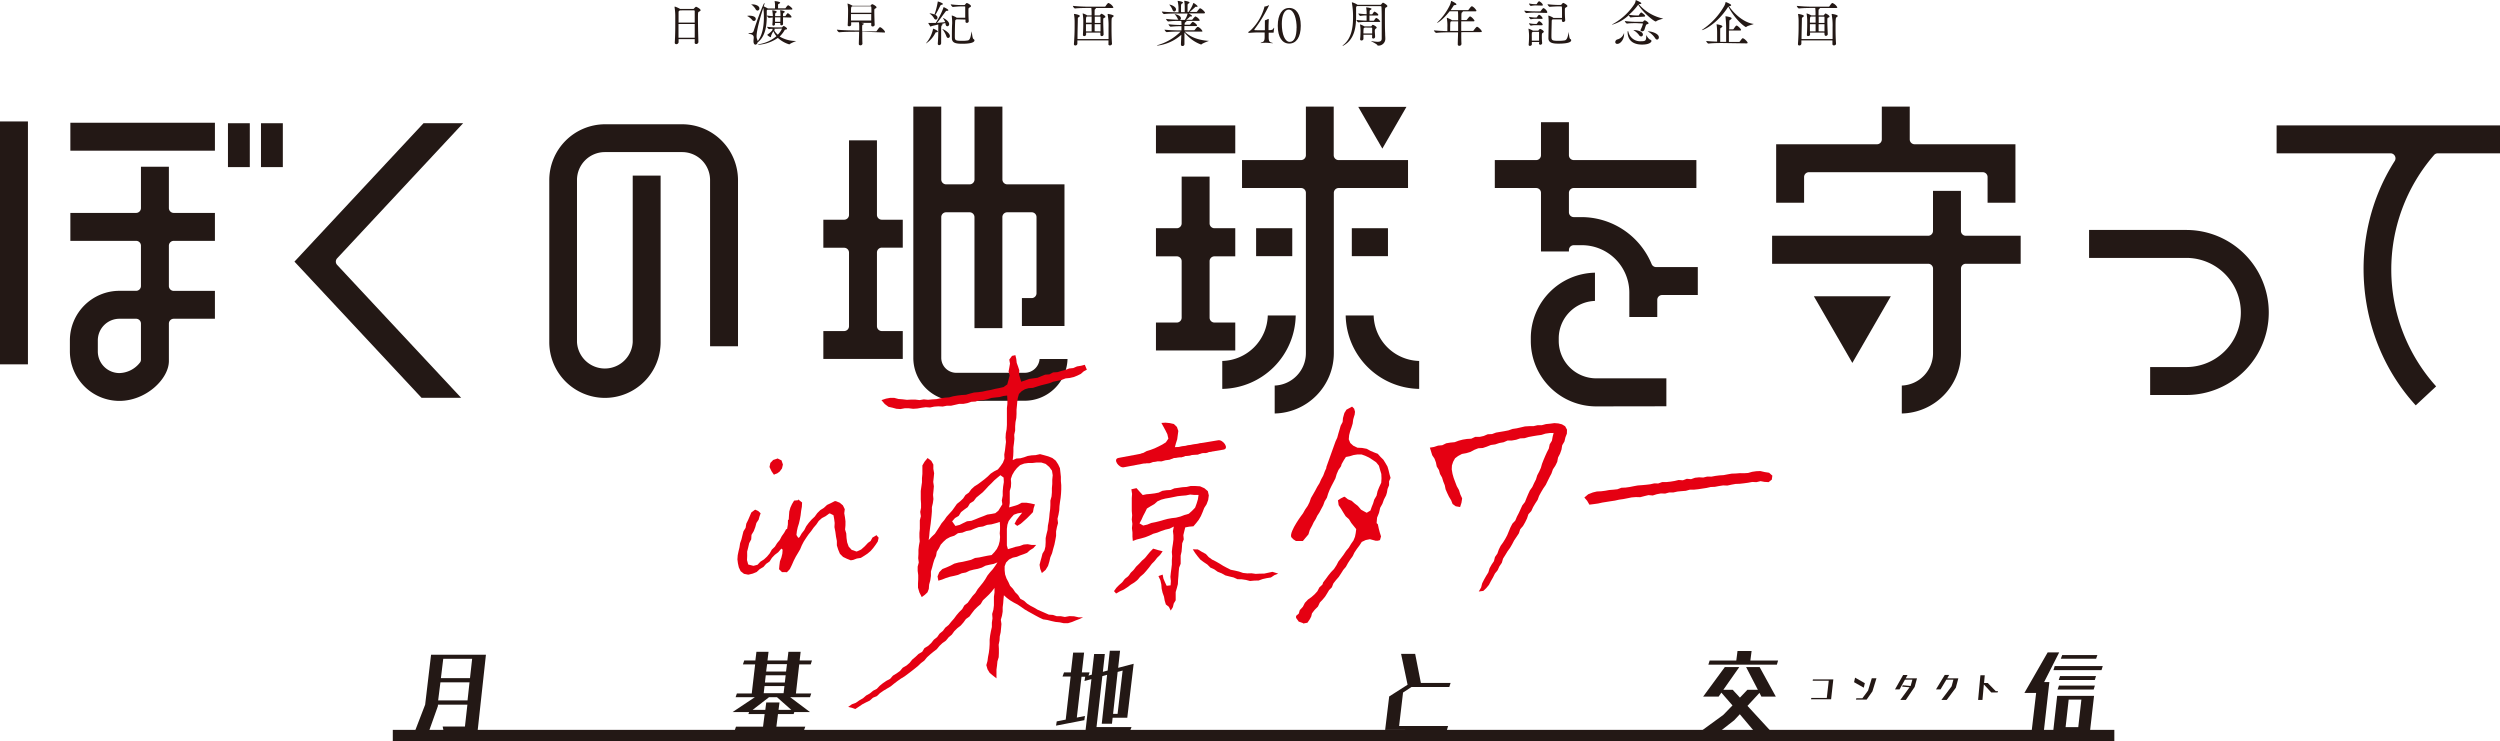 <svg xmlns="http://www.w3.org/2000/svg" viewBox="0 0 672.93 199.45"><defs><style>.cls-1{fill:#231815;}.cls-2{fill:none;stroke:#231815;stroke-miterlimit:10;stroke-width:2.99px;}.cls-3{fill:#e50012;}</style></defs><g id="レイヤー_2" data-name="レイヤー 2"><g id="レイヤー_1-2" data-name="レイヤー 1"><path class="cls-1" d="M187,11.43c0-.29,0-.59,0-.9h-4.34c0,.28,0,.57,0,.84a.61.61,0,0,1-.62.52.39.39,0,0,1-.41-.43v0c.09-1.51.13-3,.13-4.45,0-1,0-1.93,0-2.87a15.84,15.84,0,0,0-.19-2.23s0,0,0-.06,0-.06.05-.06l.1,0a7.07,7.07,0,0,1,1.33.61l0,0h3.57a.3.3,0,0,0,.22-.14c.09-.1.4-.44.52-.44s1.22.56,1.22.93c0,.15-.18.27-.43.39s-.28.13-.28,1.88.07,4.55.12,6.24a.57.57,0,0,1-.6.58.39.39,0,0,1-.42-.41Zm-4-8.64-.11.09c-.24.14-.24.21-.24.59s0,1.5,0,2.62H187c0-1.24,0-2.37,0-3.11a.2.2,0,0,0-.19-.19Zm-.37,3.67c0,1.17,0,2.41,0,3.7H187c0-1.28,0-2.53,0-3.7Z"/><path class="cls-1" d="M202.48,5.4a4.52,4.52,0,0,0-1.17-1c-.11,0-.16-.09-.16-.12s.37-.06.55-.06c.86,0,1.73.26,1.73.88a.52.52,0,0,1-.48.55A.6.6,0,0,1,202.48,5.4Zm4.12-2.78c-.17.09-.21.09-.21.43,0,.12,0,.28,0,.5s0,.55,0,.82c0,3-.53,5.6-2.48,7.06a.64.64,0,0,1-.56.59c-.27,0-.53-.27-.53-.91V11c0-.32.06-.6.06-.86,0-.48-.16-.84-1.09-1-.24-.06-.34-.11-.34-.15s.12-.07.34-.08c.54,0,.91-.05,1.1-.65.85-2.74,2.64-7.48,2.88-7.48,0,0,0,0,0,.11a1,1,0,0,1,0,.23l-.2.59c.25.11.83.4,1.11.56h1.93V1.77A5.06,5.06,0,0,0,208.51.4a.31.31,0,0,1,0-.09s0,0,0,0a.2.2,0,0,1,.1,0c.32,0,1.39.17,1.39.43,0,.06-.09.14-.21.22-.3.18-.35.06-.36.49,0,.1,0,.51,0,.8h1.86a.25.25,0,0,0,.2-.12c.13-.21.5-.72.67-.71s1.13.74,1.13,1c0,.08-.05.17-.26.17Zm-2.19-.34a.55.55,0,0,1-.49.57.66.66,0,0,1-.54-.4,3.91,3.91,0,0,0-1-1.12c-.11-.08-.16-.12-.16-.15s.07,0,.21,0C203.2,1.14,204.41,1.5,204.41,2.28Zm1.21,2.39a21.06,21.06,0,0,0-.15-2.59c-1.58,4.88-1.82,7-1.82,7.63a2.38,2.38,0,0,0,.19,1,1.36,1.36,0,0,1,.1.37C205.18,9.57,205.62,7.13,205.62,4.67Zm4.76,2.71a.23.23,0,0,0,.21-.09,2.38,2.38,0,0,1,.26-.28H211c.09,0,.84.46.84.69s-.08.17-.29.24-.29,0-.39.24a7.22,7.22,0,0,1-1.31,1.65,8.48,8.48,0,0,0,4.36,1.2c.1,0,.15,0,.15,0s-1.35.5-1.74.82a.33.33,0,0,1-.19.09,7.88,7.88,0,0,1-3.05-1.74,10.56,10.56,0,0,1-5.22,1.86c-.15,0-.22,0-.22,0s.19-.12.51-.19A9.65,9.65,0,0,0,209,9.74a5,5,0,0,1-.82-1.34,6,6,0,0,0-.63,1.25c0,.13,0,.36-.15.36a2.5,2.5,0,0,1-.86-.59s0-.06,0-.07,0,0,.09-.08c.24-.12,1.32-1,1.31-1.3V7.9a.68.68,0,0,1,0-.14c-.29,0-.6,0-.9.09h0c-.18,0-.56-.49-.56-.64a21.24,21.24,0,0,0,2.75.17Zm.39-2.72V5c0,.54,0,1.11,0,1.46,0,.18-.14.36-.42.36a.3.3,0,0,1-.32-.32v0c0-.09,0-.2,0-.31h-1.42c0,.11,0,.23,0,.33a.44.44,0,0,1-.41.39.28.28,0,0,1-.3-.31v0c.07-.73.08-1.35.09-1.89l-1,.1h0c-.2,0-.55-.47-.55-.62.66.08,1.15.14,1.58.15V4.11a8.18,8.18,0,0,0-.16-1.26.56.56,0,0,0,0-.07s0,0,.05,0c.39,0,1.16.19,1.16.38s-.06.16-.24.29-.19.2-.19.9h1.45v-.2A8.32,8.32,0,0,0,210,2.85a.17.17,0,0,1,0-.08s0,0,.13,0,1.1.17,1.1.37-.07.16-.26.3-.21.19-.21.91h.56a.22.22,0,0,0,.16-.11s.42-.69.57-.69,1,.68,1,1c0,.09-.05.17-.25.17Zm-1.7,3.08h-.63a.28.28,0,0,1,.06.16.43.43,0,0,1,0,.15.4.4,0,0,0-.07.19v0h0a4.77,4.77,0,0,0,.93,1.1,5.46,5.46,0,0,0,1.11-1.58s0-.07-.09-.07Zm1-3.08h-1.45v1.2h1.42Z"/><path class="cls-1" d="M232.1,8.52c0,1.17,0,2.56.05,3.25a.52.52,0,0,1-.55.43c-.23,0-.43-.11-.43-.36v0c0-.63.07-2.11.08-3.29h-.69c-.76,0-3.42,0-4.64.14h0c-.26,0-.65-.53-.65-.71,1.4.18,4.58.22,5.38.22h.63V7a10.23,10.23,0,0,0-.07-1s0,0,0,0h-2.1c0,.25,0,.47,0,.68s-.26.39-.53.39-.41-.1-.41-.33v0c.08-.82.11-3.38.11-3.92a12,12,0,0,0-.15-1.8.25.25,0,0,1,0-.08s0,0,0,0a7,7,0,0,1,1.28.56l.08.06h4.71a.27.27,0,0,0,.18-.08,3.62,3.62,0,0,1,.29-.34.33.33,0,0,1,.16,0c.15,0,1.09.53,1.09.8s-.17.26-.32.35-.26.16-.26.43v.39c0,1,.06,3,.1,3.55,0,.2-.15.46-.54.46a.35.35,0,0,1-.39-.35v0c0-.16,0-.37,0-.62h-2.72l.52.13c.15,0,.19.09.19.16a.23.23,0,0,1-.16.18c-.22.11-.23.07-.26.45s0,.76,0,1.37h3.69a.29.29,0,0,0,.23-.12c.08-.12.66-1,.86-1,.38,0,1.35,1,1.35,1.25s-.07.18-.3.18Zm-2.67-6.81-.19.1c-.15.07-.18.41-.18,1.62h5.5c0-1.71,0-1.72-.23-1.72Zm-.37,2.07c0,.59,0,1.2,0,1.75h5.45c0-.53,0-1.15,0-1.75Z"/><path class="cls-1" d="M252.44,8.49c0,.09-.11.17-.38.2s-.24.1-.33.27a7.19,7.19,0,0,1-2.49,2.75s0,0,0,0a.41.41,0,0,1,.11-.18,8.54,8.54,0,0,0,1.79-3.68c0-.09,0-.12,0-.12a.17.17,0,0,1,.09,0C251.4,7.78,252.44,8.22,252.44,8.49ZM250.85,7c-.14,0-.22.17-.33.17s-.66-.92-.66-1,0,0,0,0H250a6.83,6.83,0,0,0,.89,0h.32l.67,0a20.06,20.06,0,0,0,2.07-4.11c0-.11,0-.14.07-.14s1.24.58,1.24.8-.12.17-.41.19a.38.38,0,0,0-.32.2c-.79,1-1.65,2.32-2.34,3.05.8-.06,1.67-.14,2.23-.21A5.76,5.76,0,0,0,253.9,5a.44.44,0,0,1-.08-.16s0,0,0,0c.2,0,1.67.82,1.67,1.65a.54.54,0,0,1-.48.58c-.21,0-.42-.16-.49-.55a2,2,0,0,0-.08-.33c-.25.08-.64.19-1.06.29l.08,0c.16,0,.24.11.24.18s-.05.1-.17.17-.2.12-.2,1.26,0,2.42,0,3.55a.53.53,0,0,1-.54.51.35.35,0,0,1-.36-.4v-.06c.11-1.45.13-2.49.13-4,0-.39,0-.79,0-1.09Zm1.59-6.6c.13,0,1.36.42,1.36.67,0,.1-.11.19-.38.23a.35.35,0,0,0-.3.23c-.4.73-.91,1.83-1.35,2.46.57.34.57.6.57.78a.47.47,0,0,1-.43.5.62.62,0,0,1-.51-.38,3.51,3.51,0,0,0-1.06-1.15c-.09-.07-.13-.11-.13-.14s0,0,.08,0a3.64,3.64,0,0,1,1.24.31A18.43,18.43,0,0,0,252.4.58C252.41.47,252.4.44,252.44.44Zm1.24,7.43h0c.27,0,2,1,2,1.85a.5.5,0,0,1-.46.54c-.17,0-.36-.12-.48-.46A6.64,6.64,0,0,0,253.78,8C253.7,8,253.68,7.9,253.68,7.87Zm3.78-2.63a.83.83,0,0,1-.12.08c-.17.11-.21.09-.23.42-.05.56-.09,2.88-.09,4s0,1.29,2,1.29a8.21,8.21,0,0,0,1.5-.11c.65-.12.77-1.15,1-2.32a.65.65,0,0,1,0-.1c.1,0,.17,1.87.53,2.06a.41.41,0,0,1,.25.35c0,.54-1.08.91-3.23.91-1.67,0-2.85-.15-2.85-1.53,0-1.58,0-2.77.08-4a16.25,16.25,0,0,0-.11-1.92s0-.06,0-.09,0-.07.05-.07a4.82,4.82,0,0,1,1.17.53l.11.08h2.29V4.15c0-1,0-2.05,0-2.23s0-.19-.19-.19h-1.13c-.42,0-1.22.07-2,.14h0c-.19,0-.57-.5-.57-.7a22.71,22.71,0,0,0,2.65.19h1a.28.28,0,0,0,.2-.12s.32-.43.47-.43,1.12.49,1.12.84c0,.12-.11.23-.29.32-.36.21-.39.22-.39.76s0,1.93.08,2.94a.47.47,0,0,1-.52.48.33.33,0,0,1-.36-.37v0c0-.15,0-.32,0-.51Z"/><path class="cls-1" d="M296.19,8.77h-3.84c0,.18,0,.35,0,.53a.47.47,0,0,1-.51.41.32.32,0,0,1-.35-.33v0c.09-1.39.1-2.35.1-3.13V5.43a12.47,12.47,0,0,0-.16-1.72.28.28,0,0,1,0-.11s0,0,0,0a4.86,4.86,0,0,1,1.22.54h1.17v0a13.45,13.45,0,0,0-.06-2h-.57c-.75,0-2.59,0-3.81.14h0c-.24,0-.59-.52-.59-.7h0a44.43,44.43,0,0,0,4.48.22h4.08a.31.31,0,0,0,.23-.12c.57-.88.74-.88.78-.88a2.58,2.58,0,0,1,1.33,1.17c0,.1-.07.18-.31.18h-4.52c.08,0,.11.08.11.12s-.09.17-.21.23-.12.09-.12,1.65h1.27a.23.23,0,0,0,.18-.08,2.86,2.86,0,0,1,.27-.31.22.22,0,0,1,.13-.06c.15,0,1.05.53,1.05.8s-.18.22-.34.31-.23.13-.24.47c0,.16,0,.32,0,.52,0,.86.05,2.1.1,3.47v0a.48.48,0,0,1-.49.45.35.35,0,0,1-.37-.38Zm2.18,3.05c0-.32,0-.63,0-.94H290v.9a.53.53,0,0,1-.55.46.35.35,0,0,1-.38-.36v-.06c.14-1.8.19-3.24.19-4.85,0-.36,0-.74,0-1.13a11.89,11.89,0,0,0-.16-1.93.18.18,0,0,1,0-.09.06.06,0,0,1,.07-.07c.16,0,1.49.23,1.49.55,0,.09-.09.2-.31.33s-.23.21-.23.54c0,.93-.08,3.09-.09,5.35h8.36c0-1.14,0-2.24,0-3.2a16.76,16.76,0,0,0-.24-3.4.16.16,0,0,1,0-.09.07.07,0,0,1,.08-.08c.06,0,1.55.23,1.55.55q0,.13-.3.33c-.28.17-.29.25-.29,2.37,0,1.36,0,3.08.13,4.78v0c0,.26-.3.44-.56.44a.38.38,0,0,1-.42-.4Zm-4.53-7.37h-1.19l-.08,0c-.23.15-.26.24-.26,1.65h1.53Zm0,4c0-.43,0-1.17,0-1.93h-1.53c0,.58,0,1.22,0,1.93Zm2.39-2.27c0-.64,0-1.22,0-1.56a.14.14,0,0,0-.16-.14h-1.39v1.7Zm0,2.27c0-.67,0-1.33,0-1.93h-1.58V8.42Z"/><path class="cls-1" d="M318.88,8.5c1.2,1.21,3.16,2.27,6.45,2.5.07,0,.11,0,.11,0s-1.67.59-2,.92a.27.27,0,0,1-.16.06,10,10,0,0,1-4.46-3.27c0,1.19,0,2.45,0,3.17a.51.51,0,0,1-.55.51.38.38,0,0,1-.39-.43v-.06c0-.64.08-1.6.1-2.54a11.79,11.79,0,0,1-6.46,2.92c-.08,0-.13,0-.13,0s.11-.11.3-.16a14.32,14.32,0,0,0,6.11-3.62h-.06c-.74,0-2.48,0-3.66.15h0c-.24,0-.61-.5-.61-.67h0c1.35.17,3.58.21,4.34.21h.2V7.05a27.25,27.25,0,0,0-2.87.14h0c-.25,0-.61-.5-.61-.66a30.84,30.84,0,0,0,3.49.2c0-.34,0-.87-.06-1.1h-.49c-.71,0-1.85,0-3,.15h0c-.22,0-.6-.53-.6-.69,1.14.15,2.51.2,3.34.22A.71.71,0,0,1,317,5a4.11,4.11,0,0,0-.72-1.07.66.66,0,0,1-.11-.12s0,0,0,0c.35,0,1.7.35,1.7,1.12a.5.5,0,0,1-.23.43h1.28a4.67,4.67,0,0,0,.75-1.72H317c-.76,0-2.44,0-3.64.14h0c-.25,0-.62-.51-.62-.68,1.4.17,3.56.21,4.34.21h.14V2A8.83,8.83,0,0,0,317,.36s0,0,0-.06,0-.06.05-.06,1.37.16,1.37.47c0,.07-.07.15-.19.23s-.29,0-.33.62c0,.21,0,1.34,0,1.7h1V2a9,9,0,0,0-.13-1.67s0,0,0-.06a.05.05,0,0,1,.06-.06c.09,0,1.35.19,1.35.47,0,.07-.06.15-.17.23-.28.19-.31,0-.35.62,0,.21,0,1.34,0,1.7h.24A8.63,8.63,0,0,0,321.17.94c0-.08,0-.11.08-.11l.09,0c.12.06,1,.65,1,.86s-.08.14-.28.14h-.17c-.15,0-.16,0-.27.16-.32.29-.84.79-1.4,1.23H322a.28.28,0,0,0,.23-.12,7.68,7.68,0,0,1,.71-.86.13.13,0,0,1,.11,0c.31,0,1.3.91,1.3,1.2,0,.08-.07.16-.29.16h-4.14c.6.33.92.53.92.7s-.08.13-.28.13h-.16c-.11,0-.12,0-.21.14s-.53.49-.86.76h1.46a.34.34,0,0,0,.22-.12c.17-.25.63-.78.78-.78a2.4,2.4,0,0,1,1.15,1c0,.1-.07.18-.28.18h-3.76l.24,0c.15,0,.21.1.21.16s-.09.15-.2.19-.25.12-.28.47a1.77,1.77,0,0,0,0,.23h1.33a.35.35,0,0,0,.21-.12,3.49,3.49,0,0,1,.57-.63.21.21,0,0,1,.12,0c.22,0,1.1.64,1.1.95,0,.08-.06.16-.27.16H318.8c0,.34,0,.73,0,1.13h2.58a.33.33,0,0,0,.23-.12,5,5,0,0,1,.67-.78.24.24,0,0,1,.13,0c.41,0,1.23.9,1.23,1.12s-.07.14-.3.14Zm-3.29-5.89a4.42,4.42,0,0,0-.75-1.23c-.07-.08-.11-.12-.11-.14s0,0,0,0c.49,0,1.82.55,1.82,1.29a.55.55,0,0,1-.49.57C315.91,3.08,315.71,2.94,315.59,2.61Z"/><path class="cls-1" d="M342.31,11.61c-.37,0-.95-.1-1.62-.1a8.16,8.16,0,0,0-1.28.1h0s-.06,0-.06-.07,0,0,.06-.07c.8-.23,1-.43,1-1.61l0-1c0-.11,0-.12-.13-.12h-.77a28.74,28.74,0,0,0-3.21.11h-.05c-.15,0-.27-.1-.27-.18a.09.09,0,0,1,.07-.09,5,5,0,0,0,.84-.67A13.82,13.82,0,0,0,340.32,2c0-.21,0-.23.19-.25a2.86,2.86,0,0,0,1-.35l.08,0s0,0,0,.05a37.67,37.67,0,0,1-3.95,6.48.12.12,0,0,0,0,.1c0,.11.14.11,1.53.11h1.18c.11,0,.12,0,.12-.12V7.35c0-.67,0-1.32,0-1.77v0c0-.2.46-.2.71-.39a.43.43,0,0,1,.22-.09c.08,0,.11.07.11.17v0c0,.49-.06,1.21-.06,2V8c0,.11,0,.12.06.12.77,0,1.15-.1,1.31-.57a.13.13,0,0,1,.08-.07s.07,0,.07.09v0c-.05.35-.12.75-.12.91v.1c0,.13,0,.21-.16.21h-.06c-.12,0-.51,0-1,0h-.06c-.08,0-.08,0-.08.14,0,.43,0,.78,0,1,0,.94.09,1.45.91,1.57.08,0,.12.06.12.11s0,.07-.09.07Z"/><path class="cls-1" d="M343.94,6.93c0-3.06,1.21-4.79,3.09-4.79s3.1,1.73,3.1,4.79-1.21,4.8-3.1,4.8S343.94,10,343.94,6.93Zm5.08.53c0-2.19-.64-4.87-2.15-4.87-1.16,0-1.84,1.59-1.84,3.82,0,2.93.87,4.86,2.13,4.86S349,9.75,349,7.46Z"/><path class="cls-1" d="M365.28,1.63l-.08.06c-.14.11-.18.12-.18.55v.19c0,.58,0,1.25,0,2,0,2.62-.33,6-3.18,7.7a1.35,1.35,0,0,1-.5.23s0,0,0,0,.09-.15.31-.32c2.19-1.77,2.55-4.84,2.55-7.39a20.36,20.36,0,0,0-.31-3.87.49.49,0,0,1,0-.11s0-.05.05-.05a5.3,5.3,0,0,1,1.4.62l.07.05h6.19a.27.27,0,0,0,.2-.12c.27-.35.38-.44.49-.44s1.15.6,1.15.91c0,.15-.16.27-.4.38s-.26.13-.26,2.4c0,1.44,0,3.29.06,4.49,0,.79.05,1.06.05,1.61a1.84,1.84,0,0,1-1.95,1.76c-.1,0-.13,0-.2-.16-.21-.32-1.68-1-1.68-1.07s0,0,0,0a.42.42,0,0,1,.14,0,9,9,0,0,0,1.61.2c.79,0,1.1-.27,1.11-.86,0-1.36,0-2.82,0-4.19,0-1.79,0-3.39-.07-4.34a.19.19,0,0,0-.17-.2Zm2.46,4.27a16.29,16.29,0,0,0-2.07.12h0c-.23,0-.55-.51-.55-.66a21,21,0,0,0,2.67.19h.06c0-.47,0-.94,0-1.39-.44,0-.83,0-1.67.13h0c-.23,0-.54-.51-.54-.66,1,.12,1.63.17,2.22.19,0-.21,0-.39,0-.53a10.28,10.28,0,0,0-.12-1.22.12.12,0,0,1,0-.08s0,0,.07,0,1.37.16,1.37.41c0,.09-.11.18-.27.26s-.24.15-.25.51l0,.69h.6a.29.29,0,0,0,.19-.11c.36-.62.53-.62.55-.62H370c.43.18,1,.62,1,.88,0,.09-.06.18-.27.18h-2.11c0,.46,0,.93,0,1.39h1.08a.27.27,0,0,0,.19-.11c.4-.62.51-.64.57-.64a2.15,2.15,0,0,1,1.08,1s-.06.08-.27.08Zm1.6,4V9.35H367l0,1.1c0,.3-.32.45-.52.45a.34.34,0,0,1-.37-.35v-.06c.08-.78.11-1.68.11-2.31a10.13,10.13,0,0,0-.13-1.5.31.31,0,0,0,0-.07s0-.05,0-.05a6,6,0,0,1,1.19.55h1.74a.24.24,0,0,0,.18-.12,1.08,1.08,0,0,1,.25-.3.15.15,0,0,1,.11,0c.12,0,1,.44,1,.74,0,.13-.15.23-.25.29s-.25.22-.25.6.07,1,.08,1.54a.49.49,0,0,1-.48.52c-.19,0-.35-.12-.35-.4Zm-2-2.49-.07.06c-.23.17-.21.1-.24.43A10.43,10.43,0,0,0,367,9h2.35c0-.19,0-.38,0-.56s0-.53,0-.84c0,0,0-.16-.13-.16Z"/><path class="cls-1" d="M393.33,8.66c0,1.15,0,2.28.06,3.15a.56.56,0,0,1-.59.52.38.38,0,0,1-.41-.43v0c0-.95.07-2.09.08-3.2H390.7c-.76,0-2.86,0-4.08.15h0c-.25,0-.65-.52-.65-.68v0c1,.11,2.5.18,3.62.21,0-.37,0-.69,0-1a11.64,11.64,0,0,0-.15-2.5.32.32,0,0,1,0-.08s0,0,0,0h.09a6.79,6.79,0,0,1,1.17.54l.13.11h1.66V4.58c0-.48,0-1.21-.06-1.54h-2.24c-2,2.55-3.31,3.14-3.41,3.14h0s.07-.12.23-.26a16.29,16.29,0,0,0,3.26-4.55,4.44,4.44,0,0,0,.31-1c0-.07,0-.11.07-.11s1.38.62,1.38.9c0,.11-.11.2-.48.22-.2,0-.24.08-.41.35s-.43.65-.67,1h4.63a.27.27,0,0,0,.21-.12c.08-.11.64-.91.82-.91l.15,0a2.85,2.85,0,0,1,1.14,1.17c0,.1-.07.18-.28.18H393.7a.08.08,0,0,1,.05.08c0,.08-.11.16-.2.2s-.17.11-.19.9l0,1.17h1.29a.29.29,0,0,0,.22-.12s.63-.86.81-.86c.33,0,1,.74,1.19,1.07a.15.15,0,0,1,0,.11c0,.08-.07.15-.28.15h-3.27V8.33h3.11a.29.29,0,0,0,.23-.12c.14-.24.72-1,.9-1,.37,0,1.29,1,1.29,1.23s-.07.2-.3.2Zm-.84-.33c0-1,0-1.85,0-2.59h-1.87l-.11.06c-.13.08-.17.3-.17,2.53Z"/><path class="cls-1" d="M413.18,3.4a19.23,19.23,0,0,0-2.33.12h0c-.16,0-.55-.5-.55-.66a21.84,21.84,0,0,0,2.91.2h1.37a.27.27,0,0,0,.16-.12,5.35,5.35,0,0,1,.61-.74.28.28,0,0,1,.12,0c.26,0,.89.58,1,1a.22.22,0,0,1,0,.13c0,.08,0,.15-.25.15Zm1.15,7.9h-2c0,.21,0,.43,0,.64s-.25.41-.51.41a.31.31,0,0,1-.35-.33v0a24.29,24.29,0,0,0,.11-2.5,12.2,12.2,0,0,0-.16-1.73s0,0,0-.08,0,0,0,0a6.37,6.37,0,0,1,1.2.54h1.37a.26.26,0,0,0,.17-.1s.23-.37.39-.37,1,.45,1,.76c0,.14-.16.23-.29.31s-.24.18-.24.75,0,1.15.09,2v0a.47.47,0,0,1-.48.44.35.35,0,0,1-.38-.37Zm-1-9.84a7.21,7.21,0,0,0-1.25.14h0c-.19,0-.51-.46-.51-.66a9.67,9.67,0,0,0,1.8.19h.16a.22.22,0,0,0,.16-.11c.1-.19.43-.68.59-.68s1,.61,1,1c0,.09,0,.17-.25.17Zm-.06,3.6a5.23,5.23,0,0,0-1.19.13h0c-.16,0-.51-.43-.51-.66a8.24,8.24,0,0,0,1.73.19h.26a.26.26,0,0,0,.16-.11,3.32,3.32,0,0,1,.47-.61.28.28,0,0,1,.12,0l.07,0a1.92,1.92,0,0,1,.86.9c0,.09-.06.18-.26.18Zm0,1.72a4.88,4.88,0,0,0-1.19.13h0c-.16,0-.51-.46-.51-.66a8.24,8.24,0,0,0,1.73.19h.26a.26.26,0,0,0,.16-.11,3.52,3.52,0,0,1,.47-.61.28.28,0,0,1,.12,0l.07,0c.08,0,.86.56.86.9,0,.09-.06.18-.26.18Zm1,4.16c0-.58,0-1,0-1.44s0-.51,0-.78c0-.06,0-.15-.11-.15h-1.57l-.09.07c-.18.12-.16.09-.18.43s0,.74,0,1.1,0,.51,0,.77Zm3.74-5.71-.08,0c-.18.11-.22.09-.25.42,0,.56-.08,2.9-.08,4.05s.08,1.29,2,1.29a9,9,0,0,0,1.58-.12c.68-.12.88-1.22,1.08-2.28,0-.07,0-.1,0-.1s.1,1.86.4,2a.39.39,0,0,1,.26.35c0,.87-2.58.91-3.4.91-1.3,0-2.73-.11-2.73-1.46v0c.07-4.15.07-4.19.07-4.26a15,15,0,0,0-.09-1.67.41.41,0,0,0,0-.09s0-.07.06-.07a5.26,5.26,0,0,1,1.19.53l.12.1h2.31c0-.37,0-.78,0-1.17,0-1.94,0-1.94-.23-1.94h-.75c-.42,0-1.52.05-2.34.12h0c-.19,0-.57-.5-.57-.7a26.8,26.8,0,0,0,2.94.19h.61a.3.3,0,0,0,.21-.12,2,2,0,0,1,.33-.37.2.2,0,0,1,.13-.05c.16,0,1.12.54,1.12.83,0,.12-.11.23-.29.32-.37.21-.39.22-.39.92s0,1.66.1,2.58a.53.53,0,0,1-.53.48.34.34,0,0,1-.36-.37v0c0-.1,0-.2,0-.32Z"/><path class="cls-1" d="M440.69,4.58a11,11,0,0,0-1.77.12h0c-.13,0-.45-.44-.48-.63a11,11,0,0,1-4.5,2.58s-.06,0-.06,0,.07-.09.25-.18A16.35,16.35,0,0,0,440,1a2.84,2.84,0,0,0,.29-.88c0-.07,0-.11,0-.11s1.5.62,1.5.85-.13.18-.46.24a.8.8,0,0,0-.24,0A11.94,11.94,0,0,0,447.66,5c.08,0,.12,0,.12,0s-1.6.39-1.92.7a.32.32,0,0,1-.2.08c-.4,0-3.28-2.23-4.7-4.52a15.24,15.24,0,0,1-2.51,2.72,15.49,15.49,0,0,0,2.28.19H441a.19.19,0,0,0,.16-.1,2.45,2.45,0,0,1,.59-.74s0,0,0,0c.18.08,1.07.67,1.07.95,0,.09-.07.2-.26.2Zm-5.37,7.23a.49.49,0,0,1-.54-.5.8.8,0,0,1,.67-.72,2.52,2.52,0,0,0,1.63-1.52c0-.07.05-.11.08-.11a.63.63,0,0,1,0,.16C437.2,10.47,436.26,11.81,435.32,11.81Zm5.09-5.58c-.45,0-1.82,0-2.45.12h0c-.19,0-.61-.49-.61-.69a24.08,24.08,0,0,0,3.07.21h1.74c.08,0,.11,0,.18-.12s.21-.2.29-.26.08,0,.12,0c.26,0,1,.57,1,.75s-.19.22-.4.29a.41.41,0,0,0-.32.32c-.19.44-.26.8-.42,1.21a.62.62,0,0,1-.59.37c-.23,0-.43-.12-.43-.28a.27.27,0,0,1,0-.12,7.72,7.72,0,0,0,.64-1.61v0c0-.08-.05-.11-.15-.11ZM442,12c-2.27,0-3.82-1-3.9-3.3,0-.16,0-.31.09-.31s.1.07.15.28a3.23,3.23,0,0,0,3.35,2.43c1.11,0,1.42-.1,1.42-1.22,0-.11,0-.23,0-.35v0c0-.08,0-.11,0-.11s.57,1.08,1.07,1.25c.24.08.35.22.35.38S444.18,12,442,12Zm.22-2.7a.48.48,0,0,1-.47.51.75.75,0,0,1-.6-.41,5.2,5.2,0,0,0-1.28-1.17c-.12-.08-.19-.12-.19-.15h.23C440.7,8.13,442.23,8.46,442.23,9.32Zm3.22.86a5.55,5.55,0,0,0-1.82-1.65c-.05,0-.08-.07-.08-.08s0,0,.1,0c.9,0,2.88.6,2.88,1.61,0,.34-.2.61-.48.61S445.66,10.49,445.45,10.18Z"/><path class="cls-1" d="M465.13,1.91c-3.09,4.74-6.67,6.2-7,6.2h-.05s.08-.11.23-.2a18.86,18.86,0,0,0,5.84-6.36,3.48,3.48,0,0,0,.32-.92c0-.07,0-.08.06-.08s1.45.56,1.45.83-.53.28-.59.28c1,1.52,3.56,4.3,6.54,4.77l.11,0c0,.15-1.61.46-1.94.78a.23.23,0,0,1-.14.08c-.17,0-2.66-1.62-4.76-5.51Zm-1.5,9.67c-.73,0-2.55,0-3.74.15h0c-.25,0-.63-.54-.63-.7.82.09,2,.15,2.94.17V8.62a16.14,16.14,0,0,0-.14-2,.11.11,0,0,1,0-.08,0,0,0,0,1,0,0c.18,0,1.56.24,1.56.55,0,.1-.09.19-.21.29-.34.22-.37.13-.38.64s0,1.18,0,2c0,.46,0,.9,0,1.25h1.6c0-1.09,0-2,0-2.74a32,32,0,0,0-.18-4.07.32.32,0,0,1,0-.08s0,0,.05,0,1.6.2,1.6.55a.49.49,0,0,1-.21.3c-.35.24-.39.13-.4.67s0,1.3-.05,2h1a.3.3,0,0,0,.21-.12c.55-.82.66-.88.75-.88l.14,0c.28.12,1.1.87,1.1,1.14,0,.1-.05.18-.27.18h-3c0,.94,0,1.92,0,3.06h2.73a.28.28,0,0,0,.23-.12,6.29,6.29,0,0,1,.66-.85.17.17,0,0,1,.13,0c.38,0,1.29.95,1.29,1.2,0,.09-.07.17-.3.17Z"/><path class="cls-1" d="M491.07,8.77h-3.85a4.7,4.7,0,0,0,0,.53c0,.25-.27.41-.51.41a.31.31,0,0,1-.35-.33v0c.08-1.39.09-2.35.09-3.13V5.43a12.47,12.47,0,0,0-.16-1.72.54.54,0,0,1,0-.11s0,0,0,0a5.08,5.08,0,0,1,1.23.54h1.16v0a13.45,13.45,0,0,0-.06-2h-.57c-.75,0-2.59,0-3.81.14h0c-.24,0-.59-.52-.59-.7h0a44.43,44.43,0,0,0,4.48.22h4.08a.29.29,0,0,0,.23-.12c.58-.88.74-.88.78-.88a2.54,2.54,0,0,1,1.33,1.17c0,.1-.07.18-.31.18h-4.51c.08,0,.1.08.1.12s-.09.17-.21.23-.12.09-.12,1.65h1.27A.23.23,0,0,0,491,4c.09-.1.19-.24.27-.31a.22.22,0,0,1,.13-.06c.15,0,1.05.53,1.05.8s-.17.22-.34.31-.22.13-.24.47c0,.16,0,.32,0,.52,0,.86.05,2.1.11,3.47v0a.49.49,0,0,1-.5.45.34.34,0,0,1-.36-.38Zm2.17,3.05c0-.32,0-.63,0-.94h-8.36v.9a.53.53,0,0,1-.55.46.34.34,0,0,1-.37-.36v-.06c.13-1.8.18-3.24.18-4.85,0-.36,0-.74,0-1.13A11.89,11.89,0,0,0,484,3.91a.34.34,0,0,1,0-.09s0-.07.06-.07,1.49.23,1.49.55c0,.09-.09.2-.3.33s-.23.21-.23.54c0,.93-.08,3.09-.1,5.35h8.36c0-1.14,0-2.24,0-3.2a16.07,16.07,0,0,0-.24-3.4.16.16,0,0,1,0-.09c0-.05,0-.08.09-.08s1.54.23,1.54.55c0,.09-.09.2-.3.33s-.29.25-.29,2.37c0,1.36,0,3.08.13,4.78v0c0,.26-.29.44-.56.44a.38.38,0,0,1-.42-.4Zm-4.53-7.37h-1.19l-.08,0c-.23.15-.26.24-.26,1.65h1.53Zm0,4c0-.43,0-1.17,0-1.93h-1.53c0,.58,0,1.22,0,1.93Zm2.39-2.27c0-.64,0-1.22,0-1.56a.15.15,0,0,0-.17-.14h-1.39v1.7Zm0,2.27c0-.67,0-1.33,0-1.93h-1.58V8.42Z"/><path class="cls-1" d="M119.38,196.67l-.23-1.11h6l.66-5.89h-7.93l0,.36-2.53,7.12h-3.79l2.88-7.48,1.59-13.43H130.8l-2.23,20.43Zm7-13h-7.83l-.61,4.85h7.91Zm.71-6.34h-7.78l-.63,5.2h7.83Z"/><path class="cls-1" d="M197.74,196.67l.37-1.08h7.28l.43-3.39h-4.37l.18-.53h-4.45l6-4H198l.35-1h4l.91-7.83h-3.29l.36-1.06h3l.28-2.33h3.26l-.28,2.33h5.35l.28-2.33h3.29l-.26,2.33h3.31l-.33,1.06h-3.1l-.89,7.83h4.12l-.33,1h-5.33l5.33,4H213.8l-.17.53h-4.22l-.43,3.39h7.78l-.38,1.08Zm11.41-9H207l-4.42,3.41H206l.25-2h3.57l-.26,2H213Zm2-3h-5.36l-.22,1.92h5.35Zm.33-2.91h-5.36l-.22,1.95h5.35Zm.35-3h-5.35l-.26,2h5.36Z"/><path class="cls-1" d="M292.18,196.75l1.6-13.95-1.87.51.2-1.16h-1l-1.26,11,2.19-.43-.17,1.13-7.61,1.47.18-1.14,2.42-.48,1.32-11.59H286l.4-1.11h1.85l.61-5.34h2.95l-.61,5.34h2.08l-.28.85.88-.25.63-5.56h2.88l-.53,4.8,1.29-.35.58-5.33h2.76l-.51,4.6,4.17-1.09-1.72,14.53h-3.94l-.18,1.61h-2.75L298,181.64l-1.28.36-1.57,13.71h9.42l-.38,1Zm10-16.25-1.34.36-1.23,11.29h1.21Z"/><path class="cls-1" d="M372.84,196.47l1.09-9,4.95-3.16L377.13,176h3.79l1.54,7.83h8l-.35,1.09H379.94l-2.28,1.49-1.06,9h13.19l-.33,1.11Z"/><path class="cls-1" d="M472.31,197l-4-4.75-1.51,1.62-4,3.13h-5.2l6.26-4.57,2.48-2.55-3-3.44-.73,1.06h-4.17l5.84-7.95h3.89l-4.3,6.13h2.53l1.94,2.1,2-2.1h2.83L470,179.55h3.64L478,187.5h-3.89l-.51-1L470.37,190l6.44,7Zm-12.47-18.09.35-1.11h7.17l.33-2.57h3.79l-.33,2.57h7.46l-.33,1.11Z"/><path class="cls-1" d="M546.81,197.25l1.26-10.73h-3.16l6.27-10.92h3.1l-4.06,8h1.41l-1.54,13.69Zm5.86-.43,1.06-9.52h9.93l-1.09,9.52Zm.05-16.44.35-1.09H566l-.33,1.09Zm1.13,5.23.36-1.06h9.67l-.33,1.06Zm.31-2.58.35-1.06h9.68l-.33,1.06Zm.55-5.71.38-1h9.47l-.35,1Zm5.54,11h-3.42l-.83,7.4h3.41Z"/><path class="cls-1" d="M492.25,183.24h-4.33l.07-.37h5.49l-.6,5.36h-5.41l.09-.36h4.16Z"/><path class="cls-1" d="M499.06,183.62l.28-1.22,2.62,1.49-.28,1.22Zm.5,4.7.12-.37h1.62l1.53-2.07,1-3.31h1.26L504,186.11l-1.56,2.21Z"/><path class="cls-1" d="M511.51,188.4,514,185l-2-.18.16-.37,2.13.2.47-1.7h-2l-1.46,2.62h-1.22l2.19-3.88h1.19l-.5.9H516l-.63,2.32L513,188.4Z"/><path class="cls-1" d="M522.57,188.4l2.75-3.66.48-1.8h-1.89l-1.57,2.62h-1.22l2.35-3.88h1.19l-.53.9h3l-.68,2.55L524,188.4Z"/><path class="cls-1" d="M537.69,186.4H536l-2-2.17-.38,4.18h-1.17l.62-6.64h1.17l-.19,2.08h1l2.15,2.19h.6Z"/><line class="cls-2" x1="105.73" y1="197.96" x2="569.12" y2="197.96"/><path class="cls-1" d="M650.25,109.11c-16.32-17.8-18.7-45.43-5.63-65.82a1.34,1.34,0,0,0,0-1.34,1.31,1.31,0,0,0-1.14-.68H612.8V33.76h60.13v7.51H656.19a1.31,1.31,0,0,0-1,.45,47,47,0,0,0,.55,62.28Z"/><rect class="cls-1" y="32.69" width="7.52" height="65.38"/><rect class="cls-1" x="18.94" y="33.04" width="38.91" height="7.52"/><rect class="cls-1" x="61.36" y="33.17" width="5.88" height="11.81"/><rect class="cls-1" x="70.25" y="33.17" width="5.88" height="11.81"/><path class="cls-1" d="M32.14,107.91A13.35,13.35,0,0,1,18.81,94.58v-3A13.35,13.35,0,0,1,32.14,78.28h4.5a1.3,1.3,0,0,0,1.3-1.3V66.14a1.3,1.3,0,0,0-1.3-1.31H18.94V57.31h17.7A1.31,1.31,0,0,0,37.94,56V44.88h7.52V56a1.31,1.31,0,0,0,1.31,1.31H57.85v7.52H46.77a1.31,1.31,0,0,0-1.31,1.31V77a1.31,1.31,0,0,0,1.31,1.3H57.85V85.8H46.77a1.31,1.31,0,0,0-1.31,1.31V97.18C45.46,102,39.31,107.91,32.14,107.91Zm0-22.11a5.82,5.82,0,0,0-5.81,5.81v3a5.82,5.82,0,0,0,5.81,5.81,7.23,7.23,0,0,0,5.6-2.92,1.32,1.32,0,0,0,.2-.7V87.11a1.31,1.31,0,0,0-1.3-1.31Z"/><path class="cls-1" d="M113.46,107.07,79.26,70.42,114,33.17h10.66L90.75,69.53a1.3,1.3,0,0,0,0,1.78l33.37,35.76Z"/><path class="cls-1" d="M162.85,107.1a15,15,0,0,1-15-15V48.45a15.05,15.05,0,0,1,15-15h20.8a15.05,15.05,0,0,1,15,15V93.2h-7.52V48.45a7.52,7.52,0,0,0-7.51-7.51h-20.8a7.51,7.51,0,0,0-7.51,7.51V92.07a7.51,7.51,0,0,0,15,0V47.26h7.51V92.07A15,15,0,0,1,162.85,107.1Z"/><path class="cls-1" d="M221.62,96.62V89.11h5.61a1.31,1.31,0,0,0,1.3-1.31V68a1.31,1.31,0,0,0-1.3-1.31h-5.61V59.14h5.61a1.3,1.3,0,0,0,1.3-1.3V37.78h7.52V57.84a1.31,1.31,0,0,0,1.31,1.3H243v7.52h-5.61A1.31,1.31,0,0,0,236.05,68V87.8a1.31,1.31,0,0,0,1.31,1.31H243v7.51Z"/><path class="cls-1" d="M257.41,107.91a11.58,11.58,0,0,1-11.57-11.56V28.7h7.52V48.31a1.31,1.31,0,0,0,1.31,1.31H261a1.31,1.31,0,0,0,1.31-1.31V28.7h7.51V48.31a1.31,1.31,0,0,0,1.31,1.31h15.4V87.75H275.07V80.24h2.62A1.31,1.31,0,0,0,279,78.93V58.44a1.3,1.3,0,0,0-1.31-1.3h-6.57a1.31,1.31,0,0,0-1.31,1.3V88.32H262.3V58.44a1.31,1.31,0,0,0-1.31-1.3h-6.32a1.31,1.31,0,0,0-1.31,1.3V96.35a4.05,4.05,0,0,0,4.05,4h18.42a4.05,4.05,0,0,0,4-3.72h7.52a11.57,11.57,0,0,1-11.55,11.24Z"/><path class="cls-1" d="M343.11,103.78a8.74,8.74,0,0,0,8.4-8.73V51.91a1.3,1.3,0,0,0-1.3-1.3H334.32V43.09h15.89a1.31,1.31,0,0,0,1.3-1.31V28.7H359V41.78a1.31,1.31,0,0,0,1.31,1.31H379v7.52H360.34a1.31,1.31,0,0,0-1.31,1.3V95.05a16.27,16.27,0,0,1-15.92,16.25Z"/><rect class="cls-1" x="338.11" y="61.43" width="9.73" height="7.52"/><rect class="cls-1" x="363.87" y="61.43" width="9.73" height="7.52"/><path class="cls-1" d="M311.15,94.34V86.82h5.61a1.31,1.31,0,0,0,1.31-1.31V70.26A1.31,1.31,0,0,0,316.76,69h-5.61V61.43h5.61a1.31,1.31,0,0,0,1.31-1.31V47.53h7.52V60.12a1.3,1.3,0,0,0,1.3,1.31h5.61V69h-5.61a1.3,1.3,0,0,0-1.3,1.31V85.51a1.31,1.31,0,0,0,1.3,1.31h5.61v7.52Z"/><rect class="cls-1" x="311.15" y="33.76" width="21.35" height="7.52"/><path class="cls-1" d="M382,104.68a20.13,20.13,0,0,1-19.78-19.77h7.53A12.59,12.59,0,0,0,382,97.16Z"/><path class="cls-1" d="M329,97.16a12.59,12.59,0,0,0,12.25-12.25h7.52A20.12,20.12,0,0,1,329,104.68Z"/><polygon class="cls-1" points="378.58 28.76 365.6 28.76 372.09 40 378.58 28.76"/><path class="cls-1" d="M438.57,85.32V78.73A12.78,12.78,0,0,0,425.8,66h-2.18a1.31,1.31,0,0,0-1.31,1.3v.38h-7.52V51.91a1.3,1.3,0,0,0-1.3-1.3H402.36V43.09h11.13a1.31,1.31,0,0,0,1.3-1.31V32.89h7.52v8.89a1.31,1.31,0,0,0,1.31,1.31h33v7.52h-33a1.31,1.31,0,0,0-1.31,1.3v5.22a1.31,1.31,0,0,0,1.31,1.31h2.18a20.48,20.48,0,0,1,18.77,12.64,1.31,1.31,0,0,0,1.21.81H457v7.52h-9.6a1.31,1.31,0,0,0-1.31,1.31v4.6Z"/><path class="cls-1" d="M429.65,109.39a17.62,17.62,0,0,1-17.6-17.6V91a17.62,17.62,0,0,1,17.27-17.6V81A10.09,10.09,0,0,0,419.57,91v.76a10.09,10.09,0,0,0,10.08,10.08h18.89v7.52Z"/><path class="cls-1" d="M511.91,103.78a8.74,8.74,0,0,0,8.41-8.73V72.28A1.31,1.31,0,0,0,519,71H477V63.46h42a1.31,1.31,0,0,0,1.31-1.31V51.38h7.52V62.15a1.31,1.31,0,0,0,1.31,1.31h14.77V71H529.15a1.3,1.3,0,0,0-1.31,1.3V95.05a16.28,16.28,0,0,1-15.93,16.25Z"/><polygon class="cls-1" points="498.6 97.69 508.96 79.74 488.24 79.74 498.6 97.69"/><path class="cls-1" d="M535,54.57V47.66a1.31,1.31,0,0,0-1.31-1.31H486.92a1.31,1.31,0,0,0-1.31,1.31v6.91h-7.52V38.83h27.14a1.3,1.3,0,0,0,1.3-1.3V28.7h7.52v8.83a1.31,1.31,0,0,0,1.31,1.3H542.5V54.57Z"/><path class="cls-1" d="M578.76,106.32V98.8h9.72a14.69,14.69,0,0,0,0-29.38H562.32V61.9h26.16a22.21,22.21,0,1,1,0,44.42Z"/><polygon class="cls-3" points="208.39 127.88 207.68 126.86 207.13 125.7 207.36 124.61 208.12 123.81 209.15 123.47 209.28 123.39 210.36 123.92 210.74 125.04 210.49 126.09 209.87 126.93 209.19 127.43 208.4 127.71 208.39 127.88"/><polygon class="cls-3" points="201.37 154.68 200.26 154.46 199.36 153.75 198.87 152.73 198.63 151.65 198.49 150.57 198.57 149.47 198.79 148.39 199.05 147.32 199.21 146.23 199.58 145.18 199.84 144.11 200.11 143.03 200.7 142.07 200.88 140.96 201.37 139.97 201.8 138.96 202.24 137.94 203.15 137.26 203.3 137.19 204.1 137.56 204.74 138.16 204.44 139.01 204.2 139.88 203.6 140.77 203.3 141.89 202.89 142.96 202.28 143.98 202.21 145.17 201.66 146.21 201.4 147.35 201.11 148.47 201.12 149.64 201.07 150.76 201.4 151.95 202.58 152.25 202.8 152.31 203.9 152.02 204.68 151.19 205.64 150.58 206.47 149.81 207.19 148.94 207.75 147.95 208.57 147.16 209.17 146.2 209.9 145.33 210.42 144.33 211.07 143.42 211.61 142.44 211.86 142.41 212.07 141.2 212.1 139.96 212.3 139.88 212.37 138.79 212.45 137.7 212.74 136.65 213.19 135.68 213.75 134.75 214.84 134.64 214.83 134.41 215.9 135.25 215.84 136.41 215.64 137.53 215.51 138.66 215.31 139.78 215.05 140.9 214.73 141.92 214.5 142.95 214.38 144 214.87 144.78 215.21 144.6 215.78 143.6 216.49 142.69 217.01 141.65 217.7 140.72 218.46 139.85 219.3 139.06 219.98 138.12 220.8 137.31 221.78 136.69 222.62 135.91 223.66 135.42 224.69 134.89 224.99 134.89 226.04 135.32 226.88 136.03 227.39 137.06 227.25 138.16 227.44 139.24 227.58 140.32 227.57 141.43 227.47 142.53 227.79 143.6 227.86 144.8 228.03 145.99 228.44 147.13 229.25 148.01 230.33 148.38 230.6 148.46 231.79 147.92 232.76 147.06 233.64 146.12 234.34 145.62 234.84 144.7 235.72 144.19 235.87 144.02 236.51 144.73 236.27 145.77 235.67 146.67 235.03 147.53 234.33 148.33 233.51 149.02 232.62 149.61 231.71 150.17 230.64 150.34 229.63 150.72 229.09 150.8 229.09 150.85 227.97 150.41 226.93 149.91 226.08 149.06 225.62 147.95 225.26 146.81 225.26 145.61 225.03 144.45 224.86 143.18 224.61 141.89 224.67 140.77 224.53 139.68 224.35 138.69 223.41 138.21 223.19 138.23 222.25 138.93 221.24 139.46 220.38 140.22 219.74 141.17 218.99 142.04 218.34 142.97 217.62 143.86 216.97 144.81 216.35 145.77 215.82 146.79 215.38 147.85 214.8 148.84 214.22 149.81 213.66 150.9 213.17 152.03 212.61 153.18 211.81 154.04 211.54 154.01 210.49 154 209.7 153.22 209.8 152.14 209.94 151.08 210.33 150.07 210.58 149.04 210.66 147.97 210.45 147.74 210.36 147.68 210.21 147.79 209.47 148.65 208.56 149.34 207.78 150.15 207.16 151.12 206.23 151.77 205.48 152.62 204.5 153.19 203.67 153.97 202.62 154.4 201.55 154.66 201.37 154.68"/><polygon class="cls-3" points="427.82 135.84 427.21 134.79 426.46 133.92 427.5 133.04 428.76 132.55 429.85 132.29 430.96 132.24 432.06 132.1 433.16 131.9 434.27 131.81 435.37 131.69 436.44 131.29 437.55 131.24 438.65 131.09 439.75 130.87 440.84 130.67 441.95 130.59 443.06 130.49 444.16 130.36 445.25 130.12 446.37 130.13 447.44 129.75 448.56 129.76 449.67 129.64 450.76 129.46 451.85 129.2 452.98 129.28 454.05 128.88 455.18 128.98 456.25 128.6 457.35 128.48 458.46 128.54 459.54 128.28 460.66 128.3 461.75 128.1 462.84 127.96 463.94 127.89 465.03 127.68 466.12 127.49 467.23 127.45 468.33 127.36 469.44 127.38 470.54 127.31 471.62 127 472.71 126.84 473.82 126.79 474.99 127.06 476.19 127.25 477.07 128.03 476.92 129.1 476.06 129.78 474.94 129.71 473.89 129.51 472.79 129.78 471.65 129.73 470.54 129.94 469.42 130.09 468.3 130.22 467.17 130.26 466.06 130.46 464.96 130.7 463.82 130.66 462.7 130.83 461.6 131.04 460.47 131.09 459.36 131.34 458.25 131.51 457.14 131.68 456.02 131.8 454.88 131.8 453.79 132.11 452.66 132.2 451.54 132.31 450.44 132.55 449.3 132.56 448.21 132.86 447.06 132.82 445.96 133.03 444.87 133.37 443.72 133.27 442.62 133.54 441.5 133.83 440.34 133.8 439.19 133.89 438.06 134.12 436.94 134.34 435.8 134.5 434.68 134.75 433.54 134.92 432.41 135.1 431.28 135.28 430.15 135.53 429.01 135.69 427.82 135.84"/><path class="cls-3" d="M283.47,100.24l-1,.53-1.15.08-1.05.42-1,.42-1.12.15L277,102l-1.05.4-1.07.35-.31-1-.26-1,.05-1.09-.33-1-.36-1-.12-1.06-.24-1-.9.19-.74,1,.19,1.08-.18,1.06-.2,1.06.29,1.07-.32,1.21-.32,1.2-1,.72-1.19.27-1.12.22-1.11.28-1.13.2-1.11.25-1.13.15-1.15.09-1.1.29-1.1.32-1.15.07-1.14.14-1.12.19-1.11.3-1.14.08-1.13.16-1.12.23-1.14.07-1.14.11-1.14-.11-1.14.19-1.14-.13-1.14,0-1.14.06-1.14-.14-1.13-.09-1.11-.29-1.17,0-1.06.2-1.23.4.89,1.05,1,.75,1.07.24,1.06.29,1.1.08,1.13-.21,1.14,0,1.14.14,1.14-.08,1.13-.2,1.13-.15,1.15.08,1.12-.24,1.14-.08,1.15.06,1.12-.22H256l1.11-.25,1.08-.25,1.12,0,1.08-.2,1.06-.36,1.1-.06,1.05-.34,1.11-.06,1.07-.23,1.06-.34,1.09-.13,1.11-.11,1.06-.29,1-.12.06,1.08,0,1.15-.13,1.13,0,1.15,0,1.14,0,1.14,0,1.14-.08,1.14-.21,1.13-.07,1.14.11,1.14-.14,1.13-.13,1.13-.19,1.12.05,1.14-.41,1.06-.63.93-.73.9-1,.51-.93.61-.8.78L265,129l-.88.67-.89.66-.95.6-.82.75-.67.91-.91.65-.63.94-.8.76-.88.7-.64.91-.65.9-.75.82-.74.83-.63.91-.72.85-.58.94-.6.94-.61.93-.87.82-.81.89.15-1.07.09-1.11.14-1.11.16-1.11.12-1.1.12-1.12.09-1.11,0-1.13.26-1.09.15-1.1-.1-1.12.12-1.16.1-1.16-.17-1.18.13-1.16.11-1.17-.21-1.16v-1.17l-.55-1-1-.76-.82,1-.58,1,0,1.14v1.13l-.11,1.13v1.13L248,131l-.16,1.13,0,1.14v1.13l.08,1.14,0,1.13-.22,1.12.17,1.15-.28,1.12,0,1.13v1.14l-.11,1.13v1.13l.08,1.14-.21,1.13-.13,1.13,0,1.13-.07,1.13.16,1.14-.3,1.13,0,1.13.15,1.14,0,1.13-.06,1.13v1.14l.38,1.28.63,1.25.83-.61.71-.67.36-.92.09-1.17.31-1.16.17-1.17,0-1.2.34-1.13.27-1.06.31-1,.46-1,.19-1.1.58-.94.5-1,.73-.79.79-.71,1-.54,1.11-.35,1-.68,1.18-.15,1.08-.43,1.15-.2,1.08-.46,1.09-.41,1.16-.16,1.1-.43,1.16-.14,1.13-.3,1.12-.35.07,1.05,0,1-.08,1,.09,1-.1,1.11-.28,1.08-.47,1-.64.84-.78.83-1.11.18-1.08.22-1.13.24-1.15.15-1.07.5-1.12.27-1.13.26-1.14.19-1.12.3-1,.53-1.11.49-1.1.44-.83.84-.47,1.13.22,1.16,1-.3,1.05-.42,1.07-.34,1.1-.23,1.09-.27,1-.44,1.11-.21,1-.48,1.09-.29,1.11-.21,1.08-.33,1-.52,1.1-.26,1.11-.22,1-.4-.59.9-.66.92-.75.84-.7.88-.58,1-.64.92-.71.88-.7.87-.61,1-.76.83-.66.91-.65.92-.91.71-.57,1-.81.79-.73.85-.67.91-.74.84-.71.88-.89.71-.67.9-.88.72-.65.93-.89.7-.7.89-.82.77-1,.6-.62,1-1,.59-.81.78-.86.72-.71.88-.85.73-1,.58-.73.87-.91.65-1,.61-.75.86-1,.53-.93.63-.87.7-.79.83-1,.52-.87.72-1,.56-.85.74-1,.57-.92.65-1.07.4-1,.71,1,.24.92.33.95-.63.94-.64,1-.52,1-.48.86-.77,1.06-.43.83-.81.93-.64,1-.6,1-.6.88-.72.9-.69.92-.65,1-.61.91-.68.9-.68.89-.7.88-.71.82-.79.9-.68.73-.89.84-.76.87-.72.91-.69.72-.88.82-.78.93-.66.72-.88.87-.73.67-.93.81-.8.9-.7.75-.85.67-.92.94-.67.67-.92.7-.9.8-.79.87-.75.58-1,.83-.78.82-.79.76-.84.72-.94,0,1.22-.16,1.16v2.33l-.14,1.16-.33,1.14.09,1.18-.17,1.16,0,1.17-.26,1.14-.21,1.15-.13,1.15,0,1.17-.07,1.16-.14,1.15-.22,1.11-.15,1.13-.31,1.11.32,1.12.57.94.84.71,1,.79,0-1.23,0-1.13.15-1.11.11-1.12.34-1.1.05-1.12,0-1.12-.06-1.14.23-1.11.06-1.12.25-1.1.11-1.12.1-1.12-.17-1.14.32-1.1.18-1.11,0-1.14.14-1.12.08-1.12.11-1,.77.69.91.68,1,.6,1,.52.94.63.93.66,1,.59,1,.55,1,.56,1,.53,1,.47,1.14.17,1.09.28,1.09.24,1.12.11,1.12.24,1.14,0,1.09-.33,1-.42,1.05-.4.92-.43h-1.17l-1.24-.28-1.25-.05-1.24.23-1.1-.21-1.1,0-1-.34-1.11-.08-1-.44-1-.44-1-.43-.94-.56-1-.52-.92-.59-.81-.75-1-.54-.61-1-.78-.77-.6-.91-.77-.81-.45-1-.53-1-.37-1.07-.12-1.11,0-1.08.38-1,.8-.82,1-.49,1.11-.24.92-.39.93-.32.9-.36.77-.7.91-.56.77-.86h-1.2l-1.08-.2-1.09.09-1.06.4-1.1.21-1.08.34-1,.3-.28-1,0-1.12,0-1.11,0-1.12,0-1.11.14-1.11.34-1,.64-.86.76-.84,1.06-.38,1.19-.18-.8,1-.72.95-.54,1.05.72.56.92-.55.86-.75.85-.76.81-.81.79-.83.2-1.09.34-1-1.21-.27-1.14-.18-1.19,0-1.05.55-1.12.36-1.24.35.17-1.19v-1.09l0-1.08,0-1.07.31-1.06.06-1.07-.08-1.09.38-1.08.58-1,.69-.87.85-.78,1.08-.41,1.12-.16,1.13,0,1.13-.13,1.23,0,1.19.38.95.81.74,1,.2,1.23-.12,1.22,0,1.13-.1,1.13,0,1.13-.1,1.12-.31,1.11,0,1.14-.06,1.13-.15,1.12-.1,1.13-.14,1.12-.22,1.11-.08,1.13-.28,1.1-.24,1.11V146l-.07,1.13-.24,1-.55.9-.25,1-.28,1-.25,1,.18,1.11.44,1.11,1-.84.66-1.08.35-1.15.27-1.16.47-1.12.3-1.16.33-1.15.24-1.18.21-1.18,0-1.21.22-1.12.3-1.1-.14-1.17.27-1.11.2-1.12.06-1.14.14-1.12.17-1.13.11-1.13.06-1.14,0-1.14-.1-1.13v-1.14l-.12-1.14L285.3,126l-.47-1-.65-1-.92-.72-1.07-.43-1.1-.31-1.14-.3-1.16.26-1.15.07-1,.16-1,.36-1,.27-1.05.06-1,.42.14-1.16.05-1.13V120.4l.15-1.12.12-1.13L273,117l.25-1.11v-1.13l.09-1.12.22-1.12.06-1.12v-1.12l.11-1.12.1-1.12.15-1,.29-1,.73-.74.89-.53,1-.29,1.15-.08,1.09-.35,1.09-.34,1.1-.27,1.11-.28,1.06-.42,1.12-.22,1.12-.25,1.06-.41,1.15-.12,1.12-.26.95-.39.92-.45.77-.68.85-.45L292,98.19l-1,.26-1.1.18-1,.44-1.11.12-1,.38-1.07.27-1.06.33Zm-13.81,34.45.14,1.05-.55.89-.53.85-.82.66-1,.19-1.15.18-1.07.43-1.07.4-1.07.44-1.07.41-1.17.12-1,.48-1,.5-1.13.28-.88-1.24.77-.88,1-.59.62-1,.89-.7.92-.66.6-1,1-.63.68-.91.87-.72.87-.71.78-.81.75-.83.81-.78.78-.81.85-.73.81-.66.86.63.06,1.21-.19,1.22-.11,1.23,0,1.22Z"/><path class="cls-3" d="M374.3,128.64l-.28-1-.25-1.05-.3-1-.54-.94-.57-.91-.77-.76-.73-.83-1-.38-1-.43-1-.54-1.24-.23-1.24-.06-1.12-.54-.8-.72-.41-1,.1-1.11.27-1.07.36-1,.32-1.06.14-1.09.3-1.06.08-.15.11-.88-.23-.82-.56-.56-1.53.84-.31.52-.22.33-.11.38-.28,1-.09,1.07-.53,1-.31,1.08-.32,1.06-.29,1.08-.46,1-2.51,7,.06.1-.45,1-.41,1.1-.55,1-.47,1.06-.62,1-.52,1-.57,1-.58,1-.38,1.1-.5,1-.69,1-.56,1s-3.77,4.88-3.17,6.41l.56.59.69.45.83,0,1.05,0,.65-.78.85-1,.38-1.23.6-1.1.43-.92.54-.87.44-.92.56-.85.47-.9.54-1,.39-1.07.61-1,.33-1.09.42-1.06.48-1,.52-1,.55-1.07.34-1.16.48-1.1.69-1,.15-.56.56-1,.6-.93,1.06-.21,1-.31,1.05-.16,1.1,0,1,.36,1,.47.92.59,1,.68.75.92.32,1.14.33,1.1.05,1.16-.07,1.19-.53,1.13-.46,1.14-.27,1.21-.63,1.08-.29,1-.38.93-.35,1-1,.6-.79-.42-.75-.43-.44-.53-.42-.48-.84-.64-.81-.72-1-.4-.86-.68-.2,0-.86.43-.77.51.18,1.31.67,1,.6,1,.63,1,.89.79.61,1,.65.81.68.84-.13,1.07-.2,1-.41,1-.65.93-.6,1-.74.89-.66,1-.69.92-.71.92-.52,1-.65,1-.81.85-.73.9-.68.94-.71.92-.2.59-.84.79-.51,1-.76.84-.85.75-.92.65-.84.89-.55,1.07-.83.9-.27.93-.73.63,0,.52.71,1,1.1.39.15.13,1.1-.21.63-.92.39-.75.21-.87.74-.95.86-.86.52-1.1.72-.75.67-.8.56-.89.53-.89.74-.75.42-1.06.69-.88.74-.85.62-.93.59-.95.73-.86.55-1,.61-.94.66-.91.48-1,.62-.93.69-.92.66-1,1.06-.5,1.13-.23,1.56.42.56,0,.58-.17.29-1-.32-1-.28-1.05-.27-1.24-.32-.28.12-1.48.52-1.28.32-1.38.6-1.07.41-1.15.57-1.09.23-.75.17-1,.41-1,0-1.06Z"/><path class="cls-3" d="M302.47,125.78q13.39-2.57,26.85-4.75c1.66-.27-.11-2.74-1.39-2.53q-13.46,2.2-26.85,4.76c-1.66.31.12,2.76,1.39,2.52Z"/><path class="cls-3" d="M324.14,136.73l.64-1,.43-1.16.17-1.22-.27-1.15-.93-.79-1.16-.51-1.28-.08h-1.26l-1.08.25-1.11.07-1.09.16-1.1.15-1,.44-1.11.06-1.1.16-1,.48-1.08.21-1.11.14-1.11.1-1,.21-.79-.86-.89-1-1.38.31.19,1.23-.08,1.15,0,1.16v1.15l0,1.15.1,1.15-.1,1.16.16,1.15-.12,1.16.14,1.15,0,1.16.1,1.14,1.07-.4,1.14-.28,1.12-.32,1.08-.42,1.05-.51,1.12-.31,1.08-.44,1.1-.37,1.14-.26,1.14-.57-.24,1.22.13,1.13v1.13l-.13,1.11-.18,1.12-.12,1.11.09,1.13-.08,1.12,0,1.13-.13,1.11-.15,1.12-.11,1.11.12,1.12-.07,1.16-1.06.12-.44-.93-.43-1-.21-1.08-1.13.4.52,1.13.25,1.1.09,1.14.25,1.1.38,1.06.2,1.11.31,1,.81.64.49,1,.58-.91.24-1,.52-.85,0-1.11,0-1.11.31-1.07.28-1.07.05-1.11.1-1.1.07-1.11.11-1.1.42-1.06,0-1.1v-1.11l.25-1.08.09-1.11.07-1.1.42-1.07-.11-1.13.26-1.08.25-1,1.05-.2,1.15-.1.75-.87.69-.89.58-1,.45-1.05Zm-7.6,2.61-1.13.13-1.12.2-1.09.29-1.09.32-1.1.27-1.12.22-1.06.43-1.11.26-1-.58.54-1,.44-1,.53-1,.49-1,1-.62,1-.57.86-.76,1-.44,1.1-.29,1.12-.19,1.1-.22,1.1-.23,1.12-.12,1.12-.09,1.12-.23,1.13.11,1.13,0-.18,1.18-.34,1.13-.41,1.11-.82.85-.88.79-1.14.33-1.11.42Z"/><polygon class="cls-3" points="309.39 124.7 310.45 124.34 311.54 124.18 312.66 124.19 313.72 123.89 314.82 123.75 315.86 123.31 316.94 123.11 318.06 123.1 319.1 122.7 320.21 122.61 321.29 122.39 322.41 122.39 323.45 121.96 324.57 121.96 325.63 121.57 326.72 121.31 327.72 120.81 327.74 119.94 326.8 119.45 325.75 119.43 324.75 119.27 323.67 119.23 322.61 119.49 321.56 119.71 320.48 119.79 319.42 120.01 318.36 120.2 317.29 120.36 316.24 120.39 316.52 119.33 316.87 118.24 317.02 117.12 317.17 116 316.79 114.92 315.97 114.13 314.85 113.88 313.73 113.77 312.61 113.84 313.16 114.84 313.71 115.85 314.22 116.89 314.49 118.06 313.82 119.06 312.83 119.68 311.81 120.2 310.77 120.69 309.69 121.1 308.65 121.42 307.69 121.94 306.68 122.32 305.72 122.82 304.67 123.14 304.78 124.48 305.94 124.63 307.1 124.5 308.23 124.71 309.39 124.7"/><polygon class="cls-3" points="342.5 153.92 341.39 154.16 340.27 154.4 339.13 154.41 338 154.47 336.87 154.31 335.73 154.34 334.6 154.22 333.51 153.85 332.41 153.59 331.28 153.36 330.26 152.85 329.25 152.31 328.29 151.71 327.31 151.15 326.28 150.63 325.36 149.97 324.58 149.12 323.56 148.57 322.43 147.89 321.06 147.86 321.69 148.85 322.38 149.76 323.11 150.64 324.03 151.32 324.98 151.95 325.79 152.77 326.83 153.24 327.76 153.9 328.82 154.32 329.82 154.88 330.93 155.17 332.04 155.43 333.09 155.9 334.25 155.93 335.37 156.1 336.49 156.39 337.63 156.28 338.77 156.26 339.86 155.87 340.96 155.62 342.09 155.44 343.04 154.81 344.06 154.4 342.5 153.92"/><path class="cls-3" d="M310.39,147.68l-.7.73-.14.14-.65.78-.54.67a3.19,3.19,0,0,1-.36.38l-.52.45a2.5,2.5,0,0,0-.23.23l-.58.63-.13.13-.57.55a2.43,2.43,0,0,0-.3.34l-.4.53a3.17,3.17,0,0,1-.3.34l-.4.38a2.66,2.66,0,0,0-.42.52l-.11.16a2.82,2.82,0,0,1-.82.83h0a3,3,0,0,0-.76.75l-.12.17a2.62,2.62,0,0,1-.5.55l-.47.41-.18.16-.53.54a2.6,2.6,0,0,0-.3.36l-.5.7.56.65.84-.49.3-.15.66-.29a3.09,3.09,0,0,0,.44-.24l.67-.44.15-.1.72-.54.23-.17.71-.43.29-.2.52-.41a3,3,0,0,0,.44-.43l.35-.43a2.59,2.59,0,0,1,.41-.4l.48-.41a2.54,2.54,0,0,0,.34-.32l.6-.68.67-.81a.76.76,0,0,0,.11-.14l.51-.68a4,4,0,0,1,.26-.32l.55-.55.21-.24.47-.61a4.12,4.12,0,0,1,.28-.31l.46-.43a3,3,0,0,0,.39-.47l.47-.69-1.24-.31Z"/><polygon class="cls-3" points="418.19 116.54 417.15 116.56 416.01 116.72 414.89 117.07 413.75 117.22 412.62 117.41 411.48 117.62 410.36 117.95 409.2 118 408.1 118.37 406.97 118.57 405.8 118.58 404.73 119.04 403.58 119.25 402.47 119.62 401.31 119.78 400.22 120.22 399.12 120.59 397.92 120.66 396.83 121.09 395.79 121.65 394.67 121.98 393.51 122.19 392.47 122.75 391.66 123.36 391.15 124.28 390.82 125.29 390.77 126.34 390.97 127.52 391.29 128.66 391.71 129.78 392.13 130.88 392.72 131.92 393.07 133.06 393.57 134.14 393.39 135.32 393.02 136.48 391.85 136.28 391 135.67 390.6 134.65 390.02 133.7 389.55 132.71 389.11 131.7 388.89 130.61 388.48 129.59 388.16 128.54 387.61 127.58 387.32 126.52 386.73 125.57 386.51 124.48 386.13 123.46 385.51 122.53 385.19 121.48 384.88 120.49 385.98 120.31 387.07 119.95 388.22 119.84 389.28 119.32 390.41 119.13 391.56 119.02 392.64 118.62 393.75 118.33 394.88 118.15 396.04 118.08 397.1 117.59 398.27 117.6 399.38 117.35 400.45 116.89 401.61 116.84 402.69 116.44 403.81 116.25 404.93 116.06 406.05 115.84 407.13 115.46 408.26 115.29 409.37 115.04 410.48 114.78 411.62 114.71 412.76 114.71 413.88 114.45 415.02 114.45 416.14 114.15 417.27 114.04 418.39 113.89 419.45 113.97 420.44 114.22 421.29 114.73 421.79 115.65 421.76 116.72 421.37 117.71 421.1 118.84 420.5 119.86 420.31 121.02 419.92 122.12 419.38 123.16 419.16 124.32 418.65 125.36 418 126.34 417.62 127.44 417.08 128.47 416.57 129.5 416.07 130.53 415.41 131.48 414.83 132.46 414.28 133.47 413.88 134.56 413.25 135.52 412.67 136.5 412.19 137.55 411.4 138.42 411.04 139.53 410.54 140.56 409.97 141.56 409.21 142.45 408.84 143.56 408.21 144.51 407.56 145.47 407.04 146.48 406.46 147.47 405.78 148.41 405.19 149.39 404.58 150.36 404.25 151.49 403.6 152.44 403.12 153.49 402.39 154.39 401.88 155.42 401.31 156.41 400.78 157.43 400.04 158.32 399.27 159.05 398.04 159.22 398.68 158.13 398.96 157.02 399.47 156.01 400.02 155.03 400.62 154.07 400.94 152.97 401.49 151.99 402.12 151.05 402.41 149.93 403.06 149 403.43 147.93 403.93 146.92 404.59 146 405.18 145.04 405.71 144.05 406.14 143 406.57 141.96 407.09 140.96 407.88 140.11 408.31 139.07 408.83 138.07 409.3 137.04 409.77 136.02 410.48 135.12 410.89 134.07 411.33 133.03 411.8 132.01 412.46 131.08 412.93 130.05 413.44 129.05 413.77 127.96 414.3 126.96 414.76 125.94 415.07 124.85 415.48 123.8 415.92 122.76 416.38 121.74 416.9 120.73 417.13 119.61 417.73 118.63 417.94 117.51 418.19 116.54"/></g></g></svg>